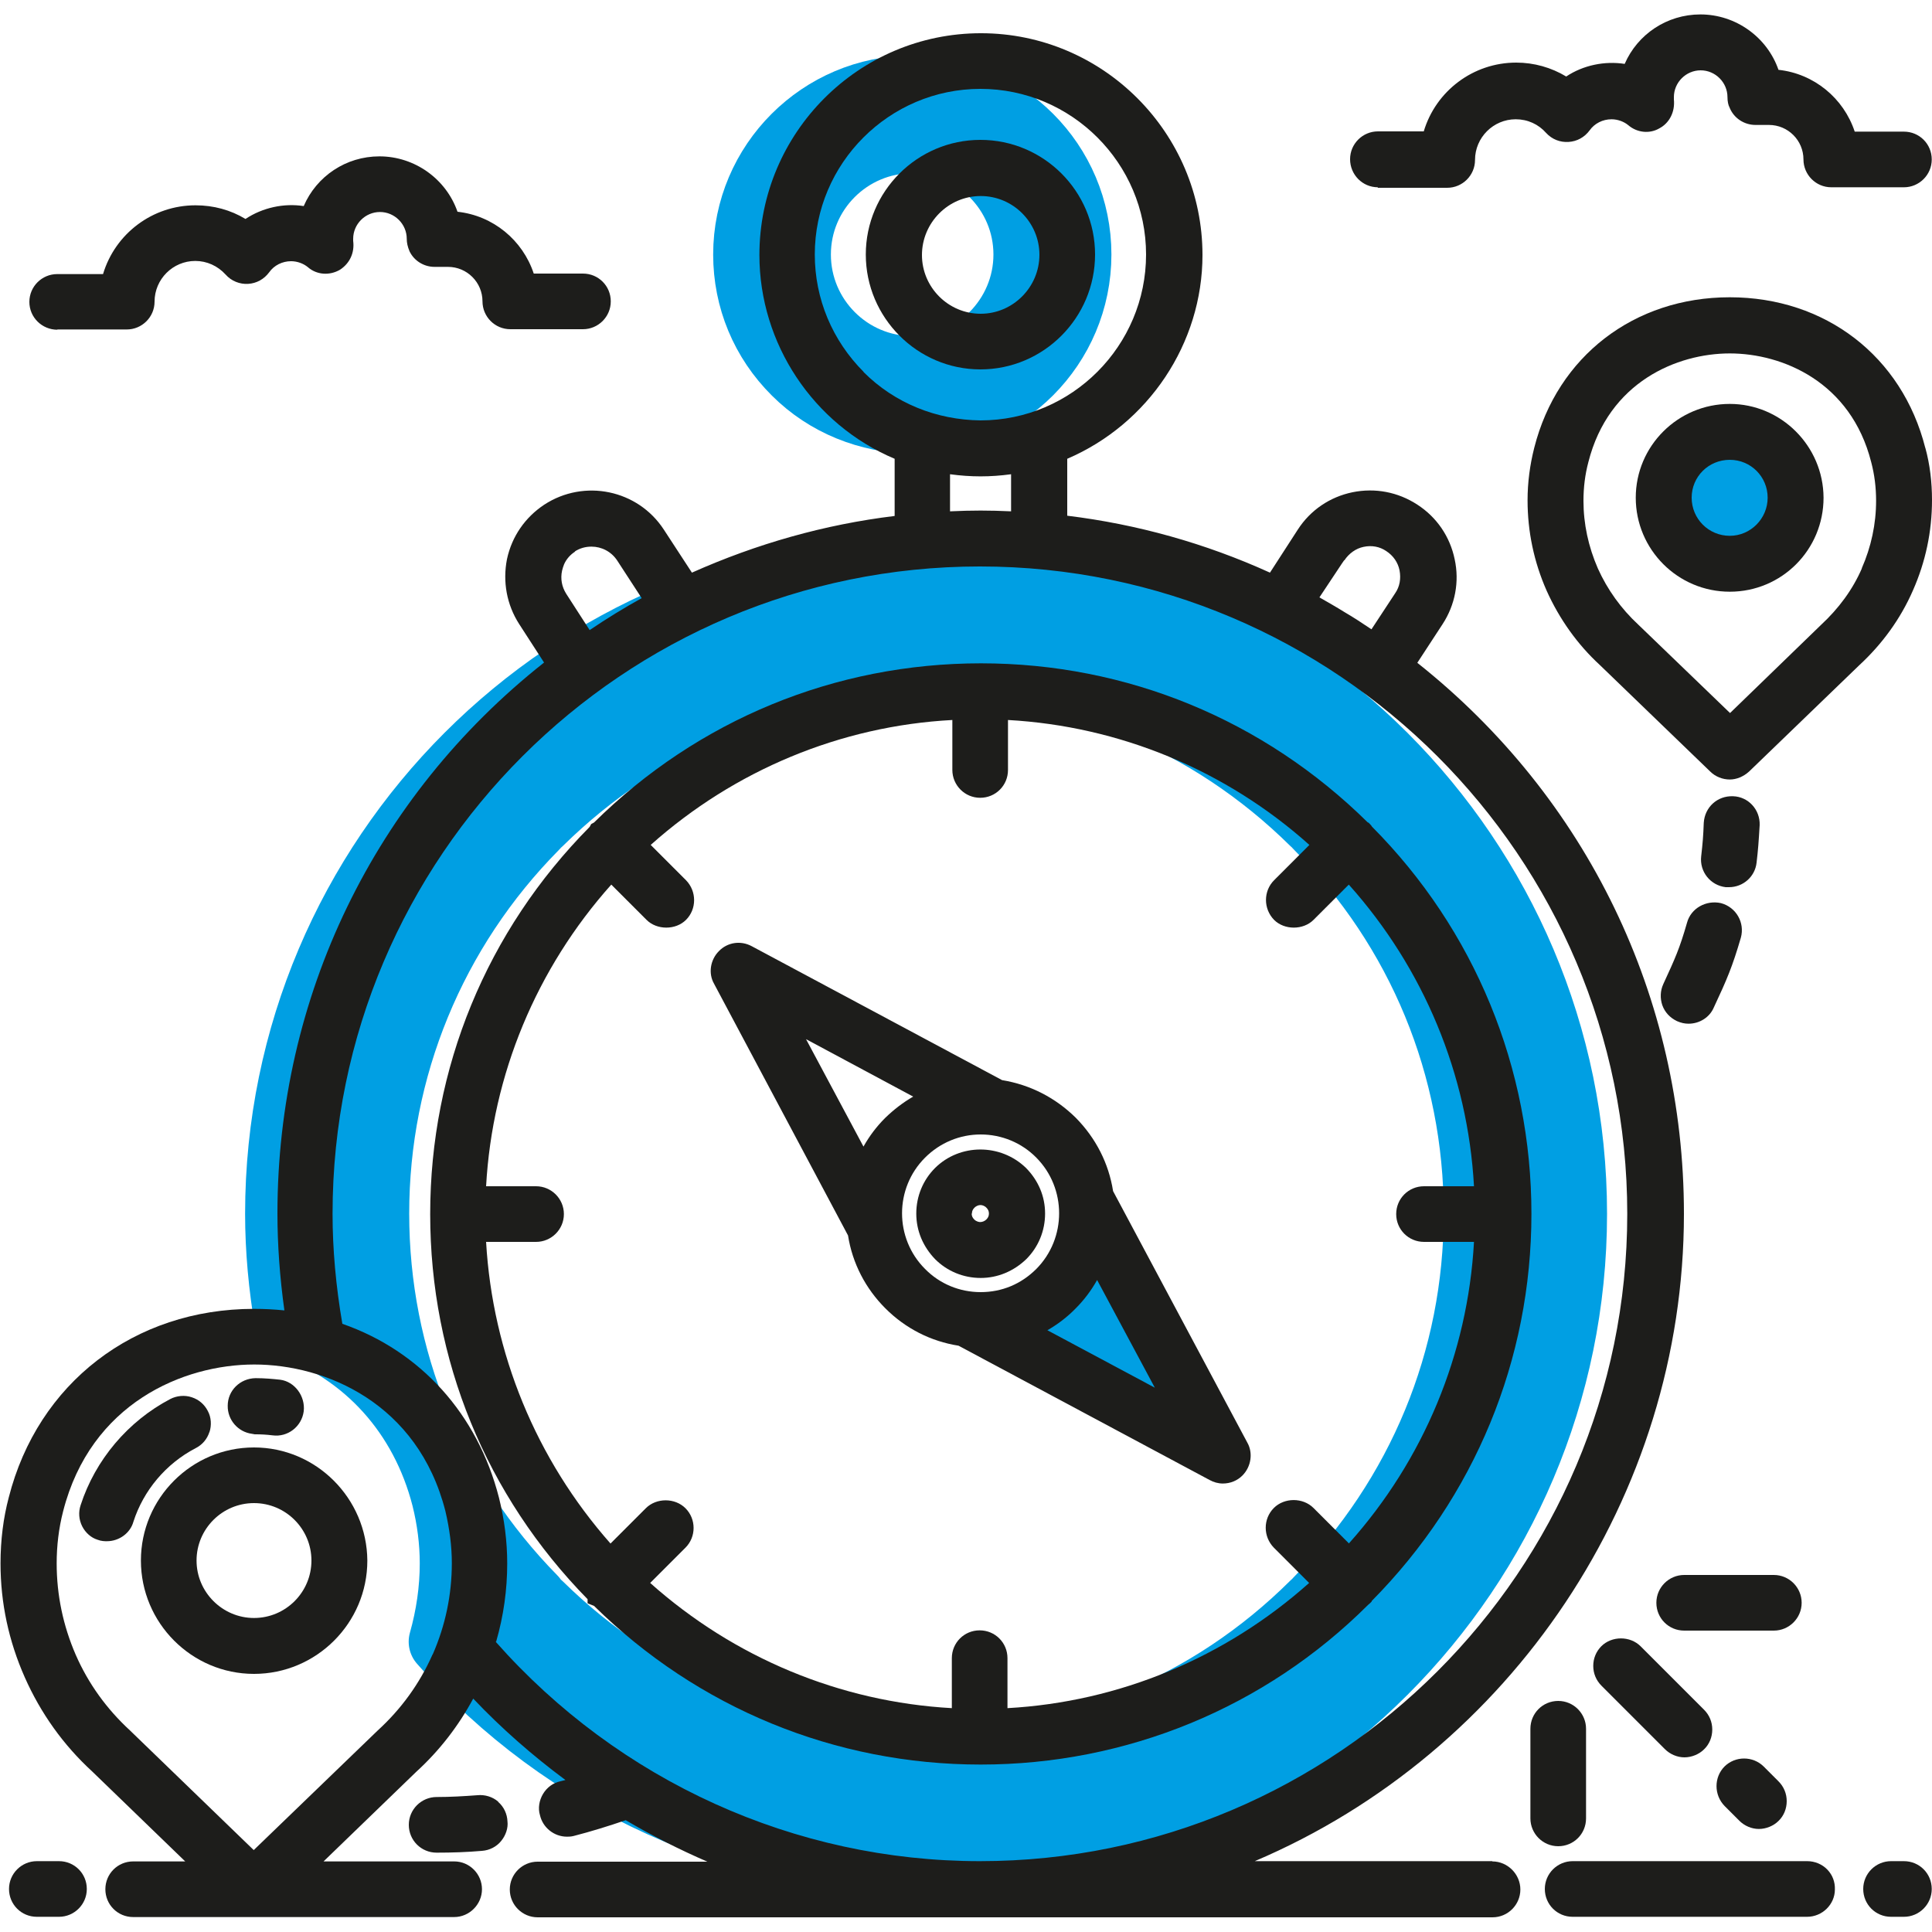 <?xml version="1.0" encoding="UTF-8"?>
<svg id="_Шар_1" data-name="Шар 1" xmlns="http://www.w3.org/2000/svg" viewBox="0 0 75 75">
  <defs>
    <style>
      .cls-1 {
        fill: #009fe3;
        stroke: #009fe3;
        stroke-linecap: round;
        stroke-linejoin: round;
        stroke-width: 2.59px;
      }

      .cls-2 {
        fill: #1d1d1b;
        stroke-width: 0px;
      }
    </style>
  </defs>
  <path class="cls-1" d="m35.41,3.45c-3.54,0-6.43,2.89-6.43,6.43,0,1.72.67,3.34,1.9,4.56,1.21,1.21,2.84,1.85,4.54,1.88,3.55,0,6.43-2.89,6.43-6.44s-2.88-6.43-6.43-6.43Zm0,10.89c-2.45,0-4.45-2-4.45-4.46s2-4.45,4.45-4.45,4.45,2,4.45,4.45-2,4.46-4.45,4.46Z"/>
  <path class="cls-2" d="m73.91,72.25h-.5c-.59,0-1.08.48-1.08,1.08s.48,1.08,1.08,1.08h.5c.59,0,1.08-.48,1.08-1.08s-.48-1.08-1.08-1.08Z"/>
  <path class="cls-2" d="m70.15,72.25h-9.1c-.59,0-1.08.48-1.08,1.08s.48,1.08,1.08,1.08h9.1c.59,0,1.08-.48,1.08-1.06.01-.29-.09-.56-.29-.77-.2-.21-.49-.33-.78-.33Z"/>
  <path class="cls-1" d="m35.94,21.99c-13.86,0-25.13,11.27-25.13,25.13,0,1.38.13,2.81.38,4.27,3.04,1.07,5.25,3.51,6.08,6.75.21.84.32,1.7.32,2.55,0,1.02-.15,2.05-.43,3.04,4.78,5.42,11.62,8.52,18.8,8.52,13.86,0,25.13-11.28,25.13-25.13s-11.28-25.13-25.13-25.13Zm15.21,40.14v.02s-.08.07-.08.07c-.03.03-.05.05-.07.06-4.02,4-9.36,6.2-15.04,6.2s-10.97-2.19-15.01-6.16l-.24-.1v-.16c-3.95-4.02-6.12-9.32-6.12-14.95s2.2-11,6.19-15.03l.06-.11.11-.06c4.04-3.98,9.36-6.18,15.02-6.18s10.98,2.19,15.02,6.18h.02s.07.08.07.08c.03.02.05.05.06.07,4,4.02,6.2,9.36,6.2,15.04s-2.2,10.98-6.19,15.03Z"/>
  <path class="cls-2" d="m57.93,72.25h-9.22c9.95-4.23,16.66-14.17,16.66-25.13,0-8.39-3.76-16.16-10.35-21.39l.98-1.5c.49-.75.66-1.65.47-2.52-.18-.87-.69-1.63-1.45-2.12-.75-.49-1.64-.66-2.52-.48-.87.18-1.63.69-2.12,1.45l-1.08,1.67c-2.51-1.14-5.16-1.88-7.87-2.21v-2.21c3.15-1.35,5.25-4.48,5.25-7.91,0-4.74-3.86-8.61-8.6-8.61s-8.6,3.86-8.6,8.61c0,3.44,2.09,6.58,5.25,7.91v2.22c-2.72.33-5.36,1.08-7.87,2.2l-1.09-1.67c-1.01-1.55-3.09-1.98-4.64-.97-.74.49-1.26,1.23-1.45,2.12-.17.87-.01,1.76.47,2.51l.97,1.5c-6.59,5.21-10.35,12.98-10.35,21.39,0,1.2.09,2.47.27,3.76-.39-.04-.79-.06-1.18-.06-4.65,0-8.39,2.88-9.52,7.32-.21.79-.32,1.66-.32,2.56,0,1.54.32,3.02.94,4.42.62,1.4,1.5,2.63,2.61,3.65l3.62,3.5h-2.02c-.6,0-1.08.48-1.08,1.08s.48,1.08,1.08,1.08h12.46c.59,0,1.08-.49,1.08-1.08s-.48-1.08-1.08-1.08h-5.07l3.6-3.48c.9-.82,1.64-1.78,2.21-2.84,1.1,1.16,2.3,2.21,3.58,3.16-.07.02-.13.03-.2.05-.28.06-.52.24-.67.49-.15.25-.2.56-.12.82.11.49.55.84,1.05.84.06,0,.16,0,.27-.03.66-.17,1.34-.38,2.01-.61,1.02.6,2.08,1.14,3.17,1.61h-6.59c-.59,0-1.08.48-1.08,1.08s.49,1.08,1.08,1.08h37.07c.6,0,1.08-.49,1.08-1.08s-.49-1.09-1.09-1.09Zm-5.74-50.5c.18-.27.45-.46.74-.52.32-.07.63-.01.88.16.28.18.46.45.52.75.06.32.01.63-.17.89l-.92,1.4c-.34-.23-.69-.46-1.05-.67-.32-.2-.64-.38-.97-.57l.87-1.31.09-.13Zm-18.66-7.31c-1.22-1.22-1.9-2.84-1.9-4.56,0-3.54,2.89-6.43,6.43-6.43s6.43,2.89,6.43,6.43-2.88,6.44-6.43,6.44c-1.7-.02-3.32-.66-4.54-1.88Zm5.72,3.97v1.44c-.85-.04-1.52-.04-2.37,0v-1.44c.81.11,1.56.11,2.37,0Zm-16.94,3c.2-.13.42-.19.65-.19.39,0,.77.19,1,.54l.95,1.46c-.67.37-1.34.78-2.02,1.24l-.31-.48-.6-.93h0c-.17-.27-.23-.58-.16-.9.02-.09.05-.17.08-.25.09-.2.24-.37.43-.49Zm-5.52,42.82c-.5,1.13-1.22,2.12-2.13,2.95l-4.81,4.64-4.81-4.65c-.9-.83-1.61-1.81-2.1-2.93-.49-1.13-.74-2.32-.74-3.55,0-.68.08-1.36.25-2.02,1.07-4.2,4.67-5.7,7.42-5.7s6.35,1.49,7.42,5.69c.16.68.25,1.36.25,2.02,0,1.23-.25,2.42-.74,3.54Zm2.47-.5c.29-1,.43-2.02.43-3.04,0-.85-.11-1.71-.32-2.55-.83-3.24-3.04-5.69-6.08-6.75-.25-1.46-.38-2.89-.38-4.27,0-13.86,11.28-25.13,25.13-25.13s25.13,11.27,25.13,25.13-11.28,25.13-25.13,25.13c-7.17,0-14.01-3.1-18.8-8.52Z"/>
  <path class="cls-2" d="m2.29,72.25h-.86c-.59,0-1.08.48-1.08,1.08s.48,1.08,1.08,1.08h.86c.59,0,1.08-.48,1.08-1.08s-.48-1.08-1.08-1.08Z"/>
  <path class="cls-2" d="m67.27,30.91h0c-.6-.02-1.09.42-1.13,1.03-.02.53-.04.77-.1,1.3-.07.6.36,1.13.95,1.2h.13c.55,0,1.01-.41,1.07-.95.06-.51.08-.79.12-1.46.02-.6-.44-1.1-1.03-1.12Zm-.02.52h0s0,0,0,0Z"/>
  <path class="cls-2" d="m65.49,35.82c-.29,1.01-.46,1.38-.92,2.38-.12.26-.13.55-.04.82.1.28.3.49.57.62.16.07.3.1.45.1.43,0,.82-.25.98-.63.51-1.09.72-1.58,1.05-2.71.16-.58-.18-1.18-.77-1.34-.58-.13-1.17.2-1.32.76Z"/>
  <path class="cls-1" d="m68.63,19.27c0,.82-.66,1.48-1.47,1.48s-1.48-.66-1.48-1.48.66-1.47,1.48-1.47,1.47.66,1.47,1.47Z"/>
  <path class="cls-2" d="m19.34,69.94c-.22-.19-.52-.28-.81-.25-.53.04-1.06.07-1.58.07-.59,0-1.08.48-1.08,1.08s.48,1.08,1.08,1.08,1.19-.02,1.76-.07c.29-.02.57-.16.75-.39.18-.22.27-.51.24-.75-.01-.29-.14-.57-.36-.76Z"/>
  <path class="cls-2" d="m53.48,7.29h2.7c.59,0,1.08-.48,1.08-1.08,0-.87.71-1.58,1.58-1.58.46,0,.88.19,1.18.53.23.25.54.37.87.35.33-.02.62-.18.82-.45.19-.27.51-.43.85-.43.24,0,.48.09.65.23.35.3.84.34,1.21.12.38-.2.61-.63.56-1.12,0-.03,0-.05,0-.09,0-.57.47-1.04,1.04-1.04s1.04.47,1.04,1.04c0,.16.03.31.08.4.16.41.56.68,1.01.68h.52c.74,0,1.34.6,1.34,1.34,0,.59.48,1.08,1.08,1.08h2.82c.59,0,1.08-.48,1.08-1.08s-.48-1.08-1.08-1.08h-1.91c-.43-1.3-1.58-2.25-2.96-2.4-.44-1.27-1.66-2.15-3.03-2.15-1.3,0-2.44.77-2.94,1.92-.78-.12-1.61.05-2.27.49-.58-.35-1.25-.54-1.94-.54-1.67,0-3.12,1.1-3.59,2.67h-1.78c-.59,0-1.08.48-1.08,1.08s.48,1.09,1.08,1.09Zm7.81-2.52h0s0,0,0,0Z"/>
  <path class="cls-2" d="m2.22,12.79h2.7c.59,0,1.08-.48,1.08-1.08,0-.87.71-1.58,1.58-1.58.45,0,.87.19,1.18.53.22.25.55.38.87.36.33-.02.62-.18.82-.45.19-.27.51-.43.85-.43.24,0,.48.09.65.23.34.3.84.34,1.25.1.38-.25.57-.66.51-1.12,0-.03,0-.05,0-.08,0-.57.47-1.04,1.04-1.04s1.04.47,1.04,1.04c0,.15.03.3.11.49.18.37.56.6.97.6h.52c.74,0,1.34.6,1.34,1.34,0,.59.48,1.08,1.08,1.08h2.82c.59,0,1.08-.48,1.08-1.08s-.48-1.08-1.08-1.08h-1.91c-.43-1.3-1.58-2.25-2.96-2.4-.44-1.27-1.66-2.15-3.03-2.15-1.3,0-2.44.77-2.94,1.93-.77-.12-1.6.06-2.26.5-.58-.35-1.24-.53-1.94-.53-1.67,0-3.12,1.1-3.59,2.67h-1.78c-.59,0-1.08.48-1.08,1.08s.49,1.08,1.09,1.08Z"/>
  <path class="cls-1" d="m44.86,53.9l-4.17-2.23c.4-.23.77-.51,1.1-.85.32-.32.6-.69.83-1.1l2.24,4.18Z"/>
  <path class="cls-2" d="m67.15,15.68c-2.01,0-3.65,1.63-3.65,3.64s1.63,3.65,3.65,3.65,3.64-1.63,3.64-3.65c-.01-2.01-1.65-3.64-3.64-3.64Zm0,5.12c-.82,0-1.48-.66-1.48-1.48s.66-1.47,1.48-1.47,1.47.66,1.47,1.47-.66,1.48-1.47,1.48Z"/>
  <path class="cls-2" d="m74.74,17.39c-.9-3.56-3.88-5.85-7.59-5.85s-6.69,2.29-7.59,5.84c-.17.67-.26,1.35-.26,2.04,0,1.22.25,2.4.74,3.51.5,1.11,1.2,2.09,2.07,2.89l4.28,4.13c.2.2.48.31.76.31.26,0,.53-.11.75-.31l4.27-4.12c.9-.83,1.61-1.81,2.09-2.91.49-1.11.74-2.28.74-3.51,0-.69-.08-1.38-.26-2.03Zm-2.46,4.67c-.36.83-.9,1.56-1.59,2.2l-3.53,3.42-3.56-3.43c-.67-.62-1.2-1.36-1.57-2.18-.37-.85-.56-1.73-.56-2.63,0-.51.06-1.01.19-1.5.79-3.12,3.45-4.22,5.49-4.22s4.7,1.1,5.49,4.22c.13.49.19.99.19,1.5,0,.9-.19,1.79-.56,2.63Z"/>
  <path class="cls-2" d="m38.06,5.43c-2.45,0-4.45,2-4.45,4.45s2,4.46,4.45,4.46,4.45-2,4.45-4.46-2-4.45-4.45-4.45Zm.01,6.75c-1.26,0-2.28-1.03-2.28-2.28s1.02-2.29,2.28-2.29,2.28,1.03,2.28,2.28c0,1.26-1.03,2.29-2.28,2.29Z"/>
  <path class="cls-2" d="m53.25,32.07s-.04-.05-.06-.07l-.07-.07h-.02c-4.04-3.99-9.36-6.18-15.02-6.18s-10.98,2.19-15.02,6.18l-.11.06-.06.11c-4,4.04-6.19,9.37-6.19,15.03s2.17,10.93,6.11,14.95v.16s.25.1.25.1c4.03,3.97,9.36,6.16,15.01,6.16s11.03-2.2,15.04-6.2c.02-.02.05-.04.07-.06l.07-.07v-.02c4-4.04,6.2-9.37,6.2-15.03s-2.2-11.02-6.2-15.04Zm-.89,27.84l-1.37-1.37c-.41-.41-1.13-.41-1.54,0-.42.42-.42,1.11,0,1.54l1.37,1.37c-3.25,2.9-7.37,4.62-11.71,4.86v-1.94c0-.6-.48-1.08-1.08-1.08s-1.08.48-1.08,1.08v1.94c-4.34-.24-8.46-1.96-11.71-4.86l1.37-1.37c.42-.42.42-1.11,0-1.53-.41-.41-1.13-.41-1.54,0l-1.37,1.37c-2.89-3.27-4.58-7.39-4.83-11.71h1.94c.59,0,1.08-.48,1.08-1.08s-.49-1.08-1.08-1.08h-1.94c.24-4.33,1.95-8.45,4.86-11.71l1.37,1.37c.4.4,1.13.4,1.53,0,.42-.42.42-1.11,0-1.54l-1.37-1.37c3.25-2.9,7.37-4.62,11.71-4.85v1.94c0,.59.48,1.08,1.08,1.08s1.08-.48,1.08-1.08v-1.94c4.33.24,8.46,1.95,11.7,4.85l-1.37,1.37c-.42.42-.42,1.11,0,1.54.4.4,1.13.4,1.53,0l1.37-1.37c2.91,3.25,4.62,7.37,4.86,11.71h-1.94c-.6,0-1.08.48-1.08,1.08s.48,1.08,1.08,1.08h1.94c-.24,4.34-1.95,8.46-4.86,11.71Z"/>
  <path class="cls-2" d="m48.42,56l-5.21-9.76c-.17-1.08-.67-2.06-1.45-2.85-.78-.77-1.76-1.28-2.86-1.46l-9.72-5.2c-.43-.23-.94-.15-1.27.19-.34.34-.42.87-.19,1.27l5.2,9.77c.17,1.08.68,2.06,1.45,2.83.78.78,1.76,1.28,2.84,1.45l9.74,5.21c.16.09.34.14.52.14.29,0,.56-.11.76-.31.34-.34.42-.88.19-1.28Zm-14.9-11.49l-2.23-4.17,4.16,2.23c-.4.23-.76.51-1.09.83-.33.33-.61.7-.84,1.11Zm4.55,5.65c-.82,0-1.59-.32-2.16-.9-1.19-1.19-1.19-3.13,0-4.32.58-.58,1.35-.9,2.16-.9s1.59.32,2.16.9c1.18,1.19,1.18,3.13,0,4.32-.59.59-1.34.9-2.16.9Zm2.59,1.48c.4-.23.77-.51,1.1-.85.32-.32.6-.69.83-1.1l2.24,4.18-4.17-2.23Z"/>
  <path class="cls-2" d="m38.07,49.61c.66,0,1.28-.26,1.77-.73.47-.47.73-1.1.73-1.77s-.26-1.28-.74-1.77c-.99-.96-2.57-.95-3.53,0-.47.47-.73,1.1-.73,1.77s.26,1.28.73,1.77c.47.47,1.1.73,1.77.73Zm-.34-2.5c0-.09.03-.16.1-.23.06-.06.15-.1.23-.1.06,0,.15.02.23.1.07.07.1.14.1.23s-.03.16-.1.23c-.06.06-.15.1-.24.1-.03,0-.14-.01-.23-.1-.07-.07-.1-.14-.1-.23Z"/>
  <path class="cls-2" d="m9.86,56.19c-2.42,0-4.39,1.97-4.39,4.39s1.97,4.4,4.39,4.4,4.4-1.97,4.4-4.4c-.02-2.42-1.99-4.39-4.4-4.39Zm0,6.62c-1.22,0-2.23-1-2.23-2.23s1-2.23,2.23-2.23,2.23,1,2.23,2.23-1,2.23-2.23,2.23Z"/>
  <path class="cls-2" d="m8.13,55.59c-.09.28-.28.5-.54.63-1.15.6-2.02,1.64-2.41,2.85-.12.44-.55.76-1.03.76-.08,0-.22,0-.37-.06-.23-.07-.46-.26-.59-.52-.13-.26-.15-.55-.06-.82.57-1.76,1.84-3.26,3.48-4.12.25-.13.56-.16.83-.07.28.09.5.28.63.54.13.24.15.55.06.82Z"/>
  <path class="cls-2" d="m11.79,54.79c-.08.59-.62,1.01-1.21.93-.24-.03-.46-.04-.65-.04h-.04l-.11-.02c-.54-.07-.95-.54-.94-1.09,0-.59.48-1.06,1.08-1.07.36,0,.67.03.95.06.57.07.99.64.92,1.23Z"/>
  <path class="cls-2" d="m62.17,63.9c-.21.21-.32.48-.32.77,0,.29.11.56.32.77l2.46,2.46c.2.2.48.32.76.32s.57-.12.76-.31c.21-.2.32-.48.32-.77s-.11-.56-.32-.77l-2.46-2.46c-.41-.41-1.12-.41-1.53,0Z"/>
  <path class="cls-2" d="m61.57,70.59v-3.48c0-.59-.48-1.08-1.08-1.08s-1.08.48-1.08,1.08v3.48c0,.59.48,1.08,1.08,1.08s1.08-.48,1.08-1.08Z"/>
  <path class="cls-2" d="m69.94,62.22c0-.59-.48-1.08-1.08-1.08h-3.48c-.59,0-1.08.48-1.08,1.08s.48,1.08,1.08,1.08h3.48c.59,0,1.08-.48,1.08-1.08Z"/>
  <path class="cls-2" d="m66.95,68.57h0c-.42.42-.42,1.11,0,1.54l.57.57c.2.2.48.32.76.32s.57-.12.76-.31c.21-.2.32-.48.32-.77s-.11-.56-.32-.77l-.57-.57c-.42-.42-1.11-.42-1.53,0Zm.37.37h0s0,0,0,0h0Z"/>
</svg>